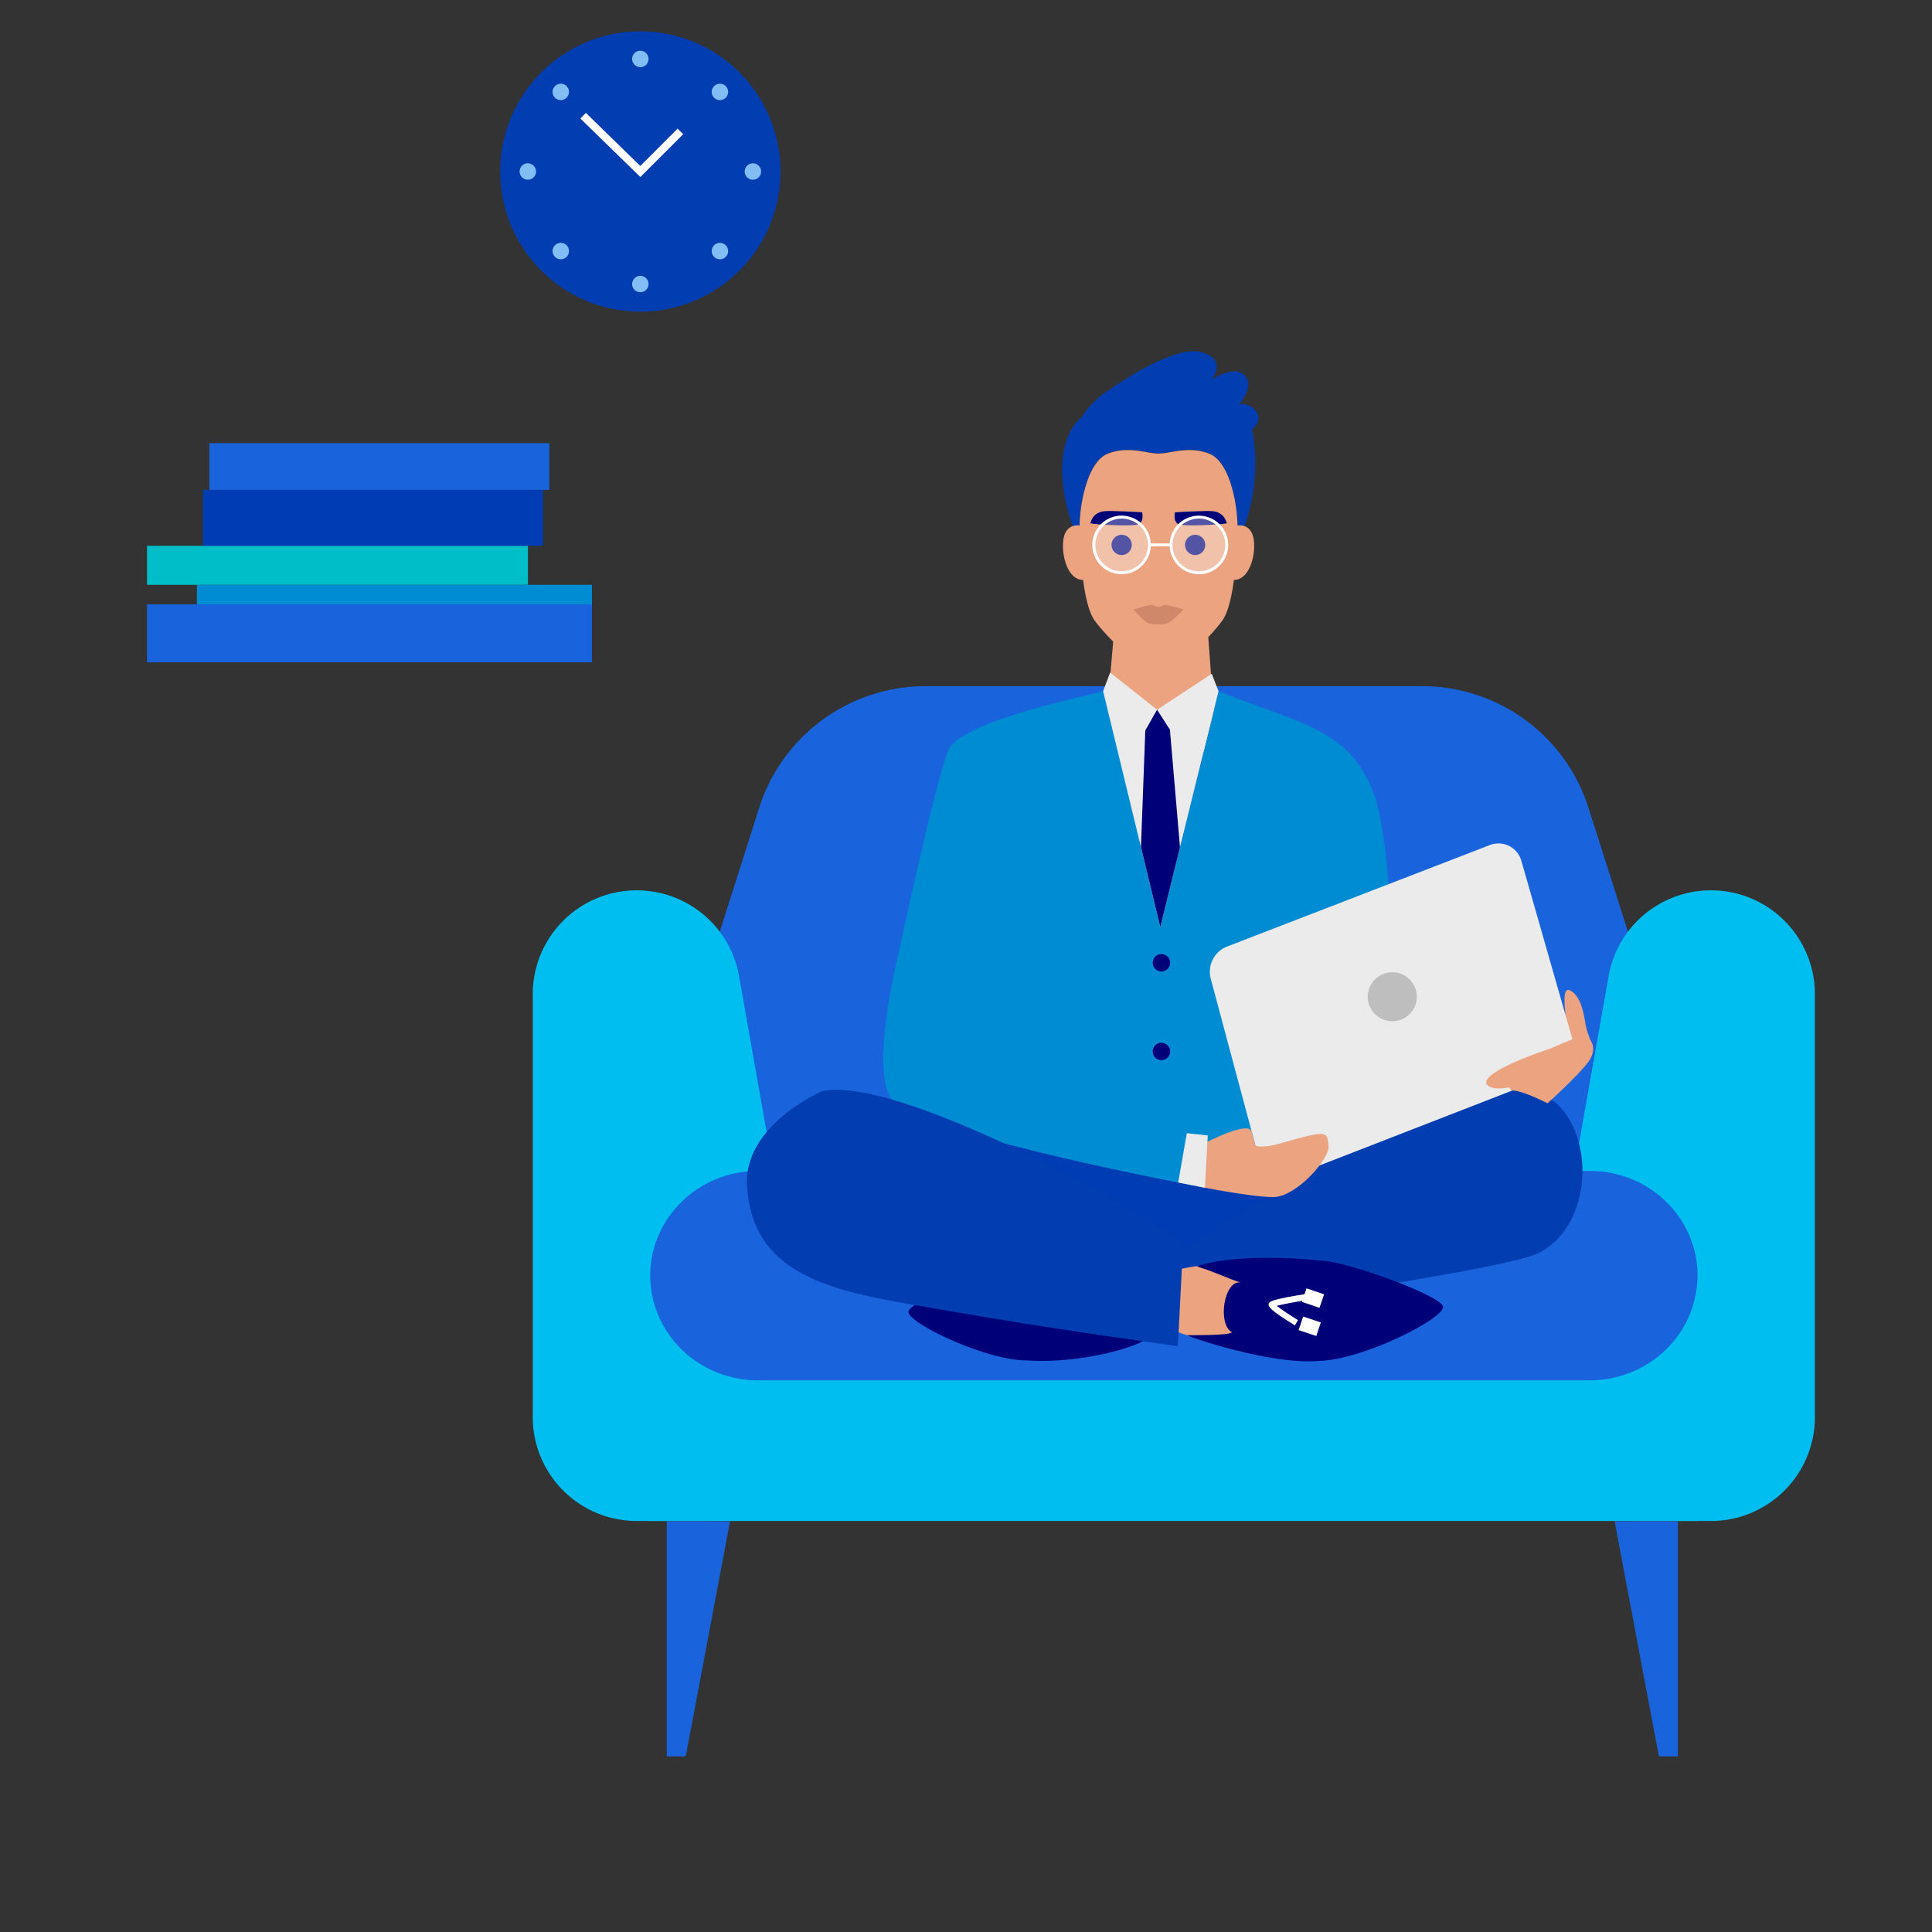 <svg id="design" xmlns="http://www.w3.org/2000/svg" width="660" height="660" viewBox="0 0 660 660">
  <rect x="0" y="0" width="660" height="660" fill="#333333" stroke="none"/>
  <g>
    <circle cx="218.75" cy="58.59" r="47.87" fill="#023db2"/>
    <circle cx="218.75" cy="20.14" r="2.81" fill="#82bef5"/>
    <circle cx="180.31" cy="58.59" r="2.81" fill="#82bef5"/>
    <circle cx="218.75" cy="97.03" r="2.81" fill="#82bef5"/>
    <circle cx="257.2" cy="58.59" r="2.81" fill="#82bef5"/>
    <g>
      <circle cx="191.57" cy="31.4" r="2.81" fill="#82bef5"/>
      <circle cx="191.57" cy="85.77" r="2.81" fill="#82bef5"/>
      <circle cx="245.94" cy="85.77" r="2.81" fill="#82bef5"/>
      <circle cx="245.94" cy="31.4" r="2.81" fill="#82bef5"/>
    </g>
    <polyline points="232.44 44.9 218.75 58.59 199.2 39.53" fill="none" stroke="#fff" stroke-miterlimit="10" stroke-width="2.69"/>
  </g>
  <g>
    <rect x="50.22" y="206.45" width="152.01" height="19.81" fill="#1964dc"/>
    <rect x="50.22" y="186.45" width="130.13" height="13.33" fill="#00bec8"/>
    <rect x="69.35" y="167.34" width="116.13" height="19.11" fill="#003cb4"/>
    <rect x="67.26" y="199.78" width="134.97" height="6.67" fill="#008cd2"/>
    <rect x="71.53" y="151.39" width="116.13" height="15.95" fill="#1964dc"/>
  </g>
  <g>
    <rect x="249.77" y="326.95" width="302.46" height="95.08" fill="#003cb4"/>
    <path d="M485.83,234.41H316.17a59.61,59.61,0,0,0-56.8,41.49L212,424.58H590L542.63,275.9A59.61,59.61,0,0,0,485.83,234.41Z" fill="#1964dc"/>
    <rect x="221.86" y="418.43" width="358.28" height="101.16" fill="#00bef0"/>
    <path d="M243.07,519.59H217.51A35.49,35.49,0,0,1,182,484.12V339.62a35.49,35.49,0,0,1,35.51-35.47h0a35.49,35.49,0,0,1,35.11,30.15l25.56,144.5A35.49,35.49,0,0,1,243.07,519.59Z" fill="#00bef0"/>
    <path d="M558.93,519.59h25.56A35.49,35.49,0,0,0,620,484.12V339.62a35.49,35.49,0,0,0-35.51-35.47h0a35.49,35.49,0,0,0-35.11,30.15L523.82,478.8A35.49,35.49,0,0,0,558.93,519.59Z" fill="#00bef0"/>
    <path d="M543,400H259c-24.95,0-42.7,23.54-35.13,46.62h0c4.86,14.85,19.07,24.93,35.13,24.93H543c16.06,0,30.27-10.08,35.13-24.93h0C585.74,423.5,568,400,543,400Z" fill="#1964dc"/>
    <g>
      <path d="M414.73,244.12s13.55,13.6-18.34,15.17-18.38-14-18.38-14l2.91-33.45,31.33-1Z" fill="#eba380"/>
      <g>
        <g>
          <path d="M429.5,141.21c-1.92-3.84-6.17-3.11-6.17-3.11s5.54-6.23,1.84-9.92-11.37,1.62-11.37,1.62,5.72-6.46-2.82-9.34-26.2,8.53-33.7,13.83a28.71,28.71,0,0,0-7.81,8.31c-2.39,1.89-5.26,5.64-6.3,13-1.88,13.46,4.95,28.54,4.95,28.54l.78.05c0-1.06-.08-2.05-.1-3-.2-8.4,2.57-23.55,9.69-26.29,7-2.68,12.79-.12,17.29,0,4.5-.12,10.32-2.68,17.29,0,7.12,2.74,9.88,17.89,9.69,26.29,0,1.29-.08,2.78-.16,4.4l1.56-3.26s7.45-16.54,3.55-35.54C429.54,145.18,430.53,143.26,429.5,141.21Z" fill="#023db2"/>
          <path d="M427.27,181.45a4.31,4.31,0,0,0-4.51-1.89c-.18-8.6-3-22-9.69-24.59-7-2.68-12.79-.12-17.29,0-4.5-.12-10.33-2.68-17.29,0-6.66,2.56-9.51,16-9.69,24.59a4.3,4.3,0,0,0-4.51,1.89c-2.63,3.51-.88,16.66,5.71,16.66h0c.77,5.78,2,11.15,3.92,13.83,4,5.47,13.84,15.15,17.8,15.51a29.55,29.55,0,0,0,8.08,0c4-.36,13.84-10,17.8-15.51,1.93-2.68,3.15-8.05,3.92-13.83h0C428.15,198.11,429.9,185,427.27,181.45Z" fill="#eba380"/>
          <path d="M403.87,208.06c-.41-.14-.88-.28-1.39-.41l-.48-.12c-1.58-.37-3.62-1.14-4.61-.76a5.94,5.94,0,0,1-1.61.58h-.08a5.94,5.94,0,0,1-1.61-.58c-1-.38-3,.39-4.6.76-.51.12-1,.25-1.42.38l-.88.3s.43.5,1.07,1.18c1.25,1.34,3.27,3.38,4.31,3.67a15.66,15.66,0,0,0,5.87,0c1.09-.26,3.32-2.29,4.72-3.64l1.2-1.2h0Z" fill="#d0886b"/>
          <path d="M390.18,175s-11-.64-13.07-.35c-3.5.49-4.16,2.79-4.65,4.05-.17.43,14.34,1.25,16.41.41S390.18,175,390.18,175Z" fill="#000078"/>
          <circle cx="383.17" cy="186.15" r="3.47" fill="#000078"/>
          <circle cx="408.28" cy="186.15" r="3.47" fill="#000078"/>
          <path d="M401.38,175s11-.64,13.07-.35c3.5.49,4.16,2.79,4.65,4.05.17.43-14.34,1.25-16.41.41S401.38,175,401.38,175Z" fill="#000078"/>
        </g>
        <g>
          <path d="M409.58,176.16a10,10,0,0,0-10,9.49h-6.45a10,10,0,1,0,0,1h6.45a10,10,0,1,0,10-10.48Zm-26.39,19a9,9,0,1,1,9-9A9,9,0,0,1,383.19,195.14Zm26.39,0a9,9,0,1,1,9-9A9,9,0,0,1,409.58,195.14Z" fill="#fff"/>
          <ellipse cx="383.2" cy="186.15" rx="9.27" ry="9.26" fill="#fff" opacity="0.33"/>
          <ellipse cx="409.88" cy="186.15" rx="9.27" ry="9.26" fill="#fff" opacity="0.33"/>
        </g>
      </g>
      <g>
        <path d="M389.73,433.35s-15.19-4.82-49-.33c-5.66,1.71-28.78,11.26-30.33,14.81s26.19,17,40.52,16.92c15.52,1,32.36-3.05,39-6.34a8.09,8.09,0,0,0,2.65-1.82c-2.25-.09-11.66-1.26-13.33-2.88,4.73-2.84,1.93-14.44-3.45-13.41C376.49,437.77,383.78,435.31,389.73,433.35Z" fill="#000078"/>
        <polygon points="344.18 367.56 329.39 393.85 403.62 436.09 451.08 396.05 450.69 364.96 344.18 367.56" fill="#003cb4"/>
        <path d="M375.29,445.65c1.43-.39,88.18-59.37,114.65-67.74s40.32-8.36,47.45,7,2.08,36.74-12.18,43.32-137.32,23.34-137.32,23.34Z" fill="#023db2"/>
        <path d="M376.84,236.11c-1.8.8-48.42,9.91-52.81,20.07s-17.15,69.73-17.15,69.73l33.51,62s47.47,11.35,80.78,7.37,39.49-11,39.49-11l-6.58-57.38,21.54-5.18s-1.4-38.65-6.59-51.4-12.36-19.33-31.11-26.1c-18.15-6.58-21.64-8.12-21.64-8.12l-19.52,79.1Z" fill="#008cd2"/>
        <path d="M413,401.23l19.35,4-3-11.36-16.55,3.79C411.19,398.44,411.19,400.83,413,401.23Z" fill="#bebebe"/>
        <path d="M536,338.21c-4.11-1.5,1.26,22.57,1.26,22.57s1.39,5.78,4.78.4.36-5.2-.63-12.77C541,346.61,540.09,339.7,536,338.21Z" fill="#eba380"/>
        <polygon points="395.27 242.45 379.23 229.75 376.84 236.11 396.37 316.68 416.28 236.11 413.95 230.18 395.27 242.45" fill="#ebebeb"/>
        <path d="M306.88,325.91s-10.87,43.25-1,51c15.37,12.06,103,28.29,103,28.29V388.76l-66.87-32,1.21-27.71Z" fill="#008cd2"/>
        <path d="M413.59,334.28l19,70.93,99.92-38.85a8.46,8.46,0,0,0,5-10.16L519.7,294a8.13,8.13,0,0,0-10.58-5.38l-89.75,34.66A9.27,9.27,0,0,0,413.59,334.28Z" fill="#ebebeb"/>
        <ellipse cx="475.62" cy="340.51" rx="8.38" ry="8.37" fill="#bebebe"/>
        <path d="M539.84,354c2.59-1,6.18,3,3.39,7.77-2,3.78-14.56,15.14-14.56,15.14s-8.77-4.58-12.37-4.38a5.56,5.56,0,0,1,1-7.77C517.1,365,523.09,360.38,539.84,354Z" fill="#eba380"/>
        <path d="M507.73,370.14s1,3.19,10.17.8a43.51,43.51,0,0,0,16-8.37l-4.19-4.38S506.73,365.56,507.73,370.14Z" fill="#eba380"/>
        <path d="M408.88,391.84s17.54-9.51,18.67-5.27l1.31,4.88s2.7.82,8-.71c17.14-4.94,16.31-4.12,17,.44S442.8,408.94,435,408.94s-26.13-3.73-26.13-3.73Z" fill="#eba380"/>
        <polygon points="405.44 387.12 412.59 387.89 411.62 405.75 402.48 403.98 405.44 387.12" fill="#ebebeb"/>
        <path d="M415.62,432.37c-6.82-.75-16.24,2.17-16.24,2.17l-3,18.28a241.71,241.71,0,0,0,28.33,9.05S437.3,434.75,415.62,432.37Z" fill="#eba380"/>
        <path d="M280.88,372.73s-27,11.57-25.7,32.48c2.18,33.82,35.05,36.66,70.2,42.84s77,11.82,77,11.82l1.78-34.75C404.17,422,309.93,367,280.88,372.73Z" fill="#023db2"/>
        <circle cx="396.76" cy="328.89" r="2.98" fill="#000078"/>
        <circle cx="396.76" cy="359.19" r="2.98" fill="#000078"/>
        <polygon points="395.27 242.45 391.25 249.53 389.77 289.39 396.37 316.68 403.1 289.43 399.66 249.26 395.27 242.45" fill="#000078"/>
        <g>
          <path d="M408.89,432.63s12.42-5.24,44.81-1.75c10.62,1.63,37.49,11.54,39.21,15.25s-27.26,18.51-42.39,18.78c-16.36,1.42-44.51-8.22-45-8.78.79-.06,14.17.2,15.32-1-5.06-2.89-2.66-18,3-17C420,437,415.22,434.56,408.89,432.63Z" fill="#000078"/>
          <g>
            <path d="M442.36,452.77c-9.12-5.6-9-6.49-9-7.14.09-.87.17-1.69,14.06-3.78l.31,2.08c-4.48.68-9.43,1.57-11.59,2.16,1.45,1.15,4.54,3.21,7.28,4.89Z" fill="#fff"/>
            <rect x="442.06" y="449.97" width="6.35" height="4.88" transform="matrix(0.95, 0.32, -0.32, 0.95, 169.22, -119.19)" fill="#fff"/>
            <rect x="445.39" y="440.99" width="6.35" height="4.88" transform="translate(166.51 -120.74) rotate(18.77)" fill="#fff"/>
          </g>
        </g>
      </g>
    </g>
    <polygon points="234.27 600 227.78 600 227.78 519.68 249.39 519.68 234.27 600" fill="#1964dc"/>
    <polygon points="566.7 600 573.18 600 573.18 519.68 551.58 519.68 566.7 600" fill="#1964dc"/>
  </g>
</svg>
